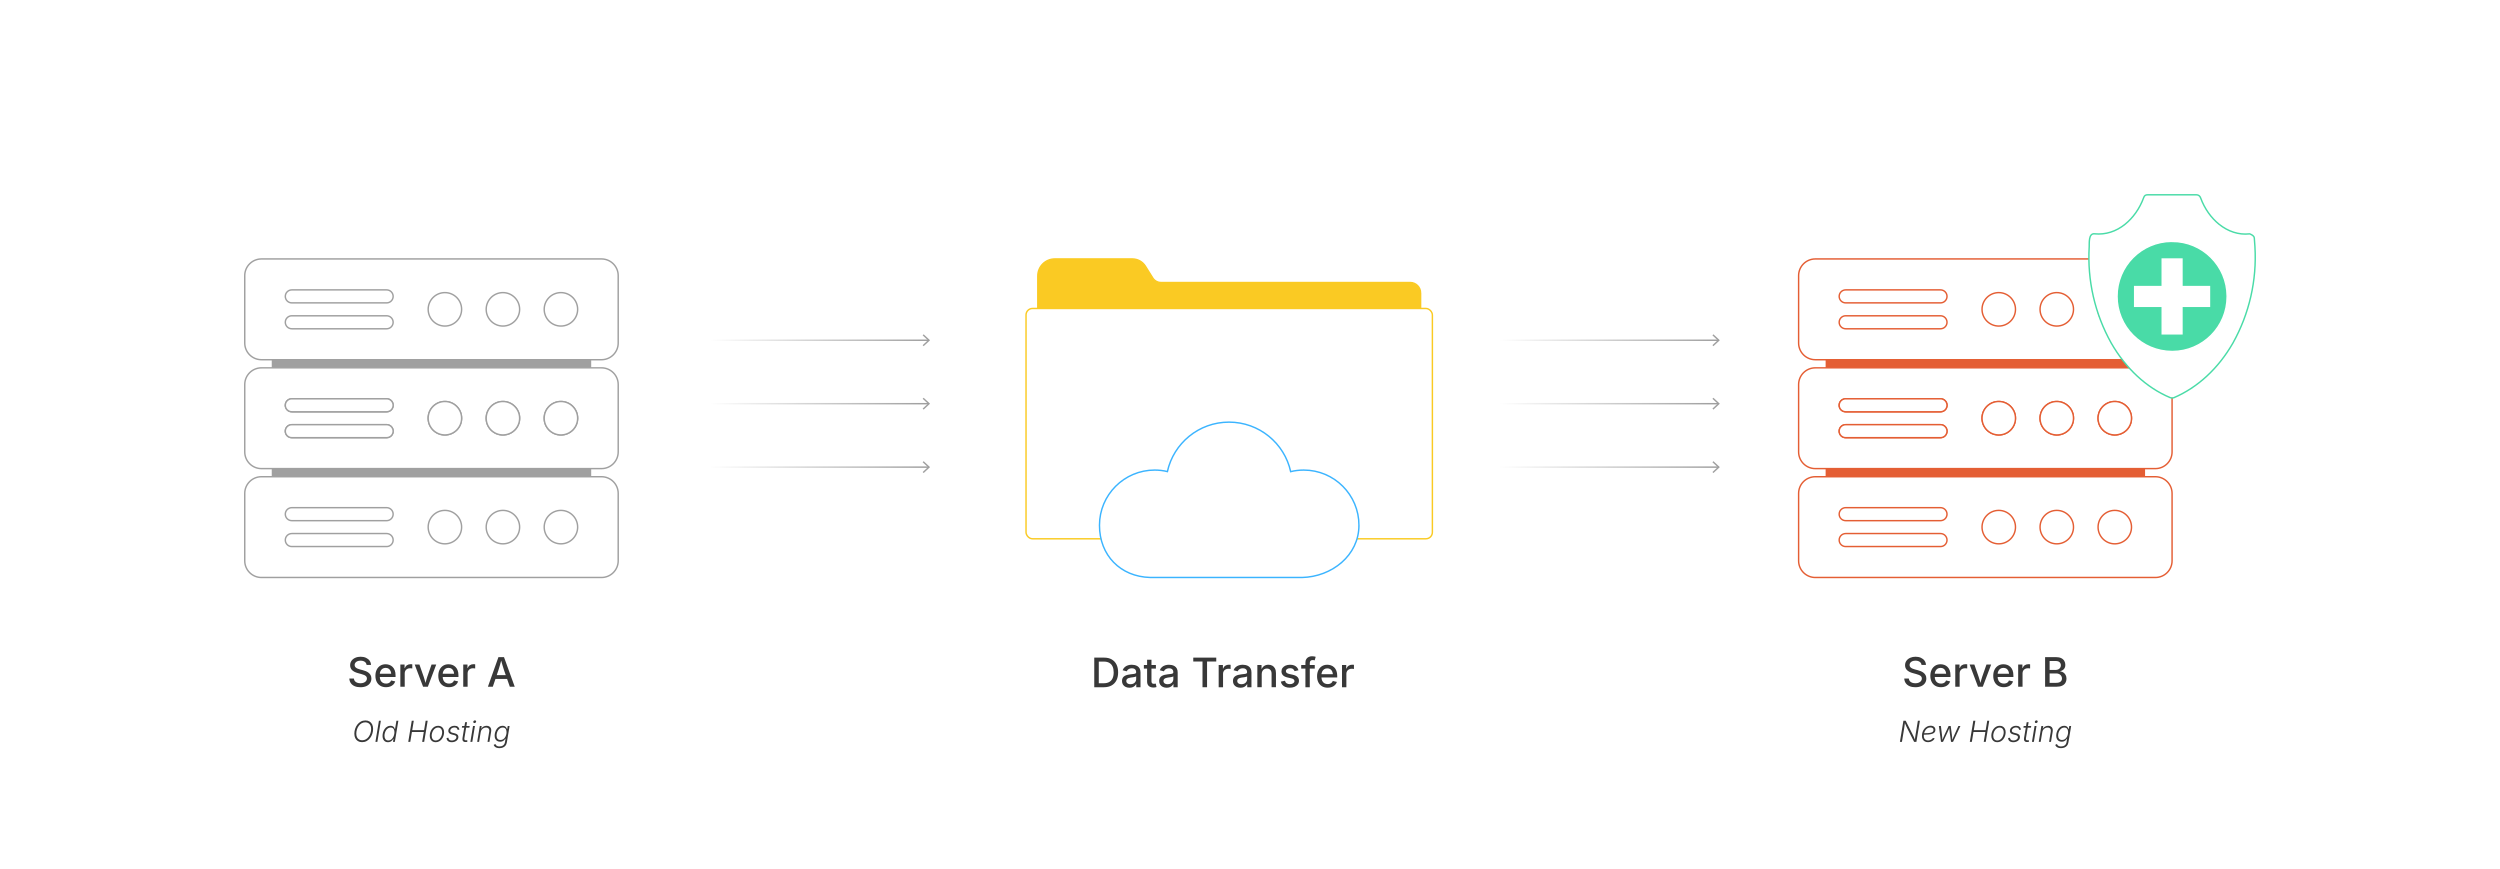 <?xml version="1.0" encoding="UTF-8"?><svg id="_01-What-is-Magento-2-Server-Migration" xmlns="http://www.w3.org/2000/svg" xmlns:xlink="http://www.w3.org/1999/xlink" viewBox="0 0 860 298.867"><defs><filter id="drop-shadow-1" filterUnits="userSpaceOnUse"><feOffset dx="0" dy="5"/><feGaussianBlur result="blur" stdDeviation="4"/><feFlood flood-color="#333" flood-opacity=".09"/><feComposite in2="blur" operator="in"/><feComposite in="SourceGraphic"/></filter><filter id="drop-shadow-2" filterUnits="userSpaceOnUse"><feOffset dx="0" dy="5"/><feGaussianBlur result="blur-2" stdDeviation="4"/><feFlood flood-color="#333" flood-opacity=".09"/><feComposite in2="blur-2" operator="in"/><feComposite in="SourceGraphic"/></filter><filter id="drop-shadow-3" filterUnits="userSpaceOnUse"><feOffset dx="0" dy="5"/><feGaussianBlur result="blur-3" stdDeviation="4"/><feFlood flood-color="#333" flood-opacity=".09"/><feComposite in2="blur-3" operator="in"/><feComposite in="SourceGraphic"/></filter><linearGradient id="linear-gradient" x1="244.09" y1="117.045" x2="319.932" y2="117.045" gradientUnits="userSpaceOnUse"><stop offset="0" stop-color="#fff"/><stop offset="1" stop-color="#9d9d9d"/></linearGradient><linearGradient id="linear-gradient-2" x1="244.09" y1="117.045" x2="319.932" y2="117.045" xlink:href="#linear-gradient"/><linearGradient id="linear-gradient-3" y1="138.868" y2="138.868" xlink:href="#linear-gradient"/><linearGradient id="linear-gradient-4" x1="244.09" y1="138.868" x2="319.932" y2="138.868" xlink:href="#linear-gradient"/><linearGradient id="linear-gradient-5" y1="160.691" x2="319.932" y2="160.691" xlink:href="#linear-gradient"/><linearGradient id="linear-gradient-6" x1="244.09" y1="160.691" x2="319.932" y2="160.691" xlink:href="#linear-gradient"/><linearGradient id="linear-gradient-7" x1="515.772" x2="591.614" xlink:href="#linear-gradient"/><linearGradient id="linear-gradient-8" x1="515.772" y1="117.045" x2="591.614" y2="117.045" xlink:href="#linear-gradient"/><linearGradient id="linear-gradient-9" x1="515.772" y1="138.868" x2="591.614" y2="138.868" xlink:href="#linear-gradient"/><linearGradient id="linear-gradient-10" x1="515.772" y1="138.868" x2="591.614" y2="138.868" xlink:href="#linear-gradient"/><linearGradient id="linear-gradient-11" x1="515.772" y1="160.691" x2="591.614" y2="160.691" xlink:href="#linear-gradient"/><linearGradient id="linear-gradient-12" x1="515.772" y1="160.691" x2="591.614" y2="160.691" xlink:href="#linear-gradient"/></defs><g filter="url(#drop-shadow-1)"><path d="M93.732,85.953h109.391v100.194h-109.391v-100.194Z" fill="#a0a0a0" stroke="#a0a0a0" stroke-miterlimit="10" stroke-width=".5"/><path d="M206.918,118.742h-116.982c-3.172,0-5.744-2.571-5.744-5.744v-23.175c0-3.172,2.571-5.744,5.744-5.744h116.982c3.172,0,5.744,2.571,5.744,5.744v23.175c0,3.172-2.571,5.744-5.743,5.744ZM206.918,193.657h-116.982c-3.172,0-5.744-2.571-5.744-5.744v-23.175c0-3.172,2.571-5.744,5.744-5.744h116.982c3.172,0,5.744,2.571,5.744,5.744v23.175c0,3.172-2.571,5.744-5.743,5.744ZM138.637,121.537h68.281c3.172,0,5.744,2.571,5.744,5.744v23.175c0,3.172-2.571,5.744-5.743,5.744h-116.982c-3.172,0-5.744-2.571-5.744-5.744v-23.175c0-3.172,2.571-5.744,5.744-5.744h48.701" fill="#fff" stroke="#a0a0a0" stroke-miterlimit="10" stroke-width=".5"/><circle cx="192.958" cy="176.326" r="5.753" fill="#fff" stroke="#a0a0a0" stroke-miterlimit="10" stroke-width=".5"/><circle cx="173.001" cy="176.326" r="5.753" fill="#fff" stroke="#a0a0a0" stroke-miterlimit="10" stroke-width=".5"/><circle cx="153.044" cy="176.326" r="5.753" fill="#fff" stroke="#a0a0a0" stroke-miterlimit="10" stroke-width=".5"/><path d="M133.007,174.108h-32.627c-1.235,0-2.236-1.001-2.236-2.236s1.001-2.236,2.236-2.236h32.627c1.235,0,2.236,1.001,2.236,2.236-0,1.235-1.001,2.236-2.236,2.236ZM133.007,183.016h-32.627c-1.235,0-2.236-1.001-2.236-2.236s1.001-2.236,2.236-2.236h32.627c1.235,0,2.236,1.001,2.236,2.236-0,1.235-1.001,2.236-2.236,2.236Z" fill="#fff" stroke="#a0a0a0" stroke-miterlimit="10" stroke-width=".5"/><circle cx="192.958" cy="101.41" r="5.753" fill="#fff" stroke="#a0a0a0" stroke-miterlimit="10" stroke-width=".5"/><circle cx="173.001" cy="101.41" r="5.753" fill="#fff" stroke="#a0a0a0" stroke-miterlimit="10" stroke-width=".5"/><circle cx="153.044" cy="101.41" r="5.753" fill="#fff" stroke="#a0a0a0" stroke-miterlimit="10" stroke-width=".5"/><path d="M133.007,99.193h-32.627c-1.235,0-2.236-1.001-2.236-2.236s1.001-2.236,2.236-2.236h32.627c1.235,0,2.236,1.001,2.236,2.236-0,1.235-1.001,2.236-2.236,2.236ZM133.007,108.1h-32.627c-1.235,0-2.236-1.001-2.236-2.236s1.001-2.236,2.236-2.236h32.627c1.235,0,2.236,1.001,2.236,2.236-0,1.235-1.001,2.236-2.236,2.236Z" fill="#fff" stroke="#a0a0a0" stroke-miterlimit="10" stroke-width=".5"/><circle cx="192.958" cy="138.868" r="5.753" fill="#fff" stroke="#a0a0a0" stroke-miterlimit="10" stroke-width=".5"/><circle cx="173.001" cy="138.868" r="5.753" fill="#fff" stroke="#a0a0a0" stroke-miterlimit="10" stroke-width=".5"/><circle cx="153.044" cy="138.868" r="5.753" fill="#fff" stroke="#a0a0a0" stroke-miterlimit="10" stroke-width=".5"/><path d="M133.007,136.651h-32.627c-1.235,0-2.236-1.001-2.236-2.236s1.001-2.236,2.236-2.236h32.627c1.235,0,2.236,1.001,2.236,2.236-0,1.235-1.001,2.236-2.236,2.236ZM133.007,145.558h-32.627c-1.235,0-2.236-1.001-2.236-2.236s1.001-2.236,2.236-2.236h32.627c1.235,0,2.236,1.001,2.236,2.236-0,1.235-1.001,2.236-2.236,2.236Z" fill="#fff" stroke="#a0a0a0" stroke-miterlimit="10" stroke-width=".5"/><circle cx="192.958" cy="138.868" r="5.753" fill="#fff" stroke="#a0a0a0" stroke-miterlimit="10" stroke-width=".5"/><circle cx="173.001" cy="138.868" r="5.753" fill="#fff" stroke="#a0a0a0" stroke-miterlimit="10" stroke-width=".5"/><circle cx="153.044" cy="138.868" r="5.753" fill="#fff" stroke="#a0a0a0" stroke-miterlimit="10" stroke-width=".5"/><path d="M133.007,136.651h-32.627c-1.235,0-2.236-1.001-2.236-2.236s1.001-2.236,2.236-2.236h32.627c1.235,0,2.236,1.001,2.236,2.236-0,1.235-1.001,2.236-2.236,2.236ZM133.007,145.558h-32.627c-1.235,0-2.236-1.001-2.236-2.236s1.001-2.236,2.236-2.236h32.627c1.235,0,2.236,1.001,2.236,2.236-0,1.235-1.001,2.236-2.236,2.236Z" fill="#fff" stroke="#a0a0a0" stroke-miterlimit="10" stroke-width=".5"/></g><path d="M123.986,236.408c-.761,0-1.422-.121-1.982-.362s-.999-.587-1.316-1.036-.491-.983-.523-1.603h1.565c.032.369.151.674.359.916s.478.421.81.54.693.178,1.08.178c.433,0,.817-.067,1.152-.202s.601-.326.796-.574.294-.537.294-.865c0-.296-.085-.539-.256-.728s-.401-.346-.69-.472-.619-.236-.988-.332l-1.189-.328c-.834-.223-1.484-.554-1.952-.991s-.701-1.005-.701-1.702c0-.588.158-1.102.475-1.542s.748-.782,1.292-1.025,1.159-.366,1.842-.366c.697,0,1.312.122,1.842.366s.948.578,1.251,1.001.461.907.475,1.449h-1.518c-.05-.465-.266-.825-.646-1.08s-.86-.383-1.439-.383c-.41,0-.767.064-1.07.191s-.538.304-.704.53-.25.482-.25.769c0,.324.099.584.297.783s.44.355.725.472.557.208.817.277l.991.26c.324.082.657.192,1.001.332s.662.319.954.54.527.495.708.82.27.719.27,1.179c0,.574-.148,1.087-.444,1.538s-.726.806-1.289,1.063-1.243.386-2.041.386Z" fill="#383838" stroke-width="0"/><path d="M132.791,236.395c-.752,0-1.401-.162-1.948-.485s-.967-.779-1.261-1.367-.441-1.278-.441-2.071c0-.784.145-1.474.434-2.071s.698-1.063,1.227-1.398,1.148-.502,1.859-.502c.438,0,.859.072,1.265.215s.77.368,1.094.673.58.701.769,1.186.284,1.074.284,1.767v.533h-6.091v-1.121h5.318l-.704.369c0-.469-.073-.883-.219-1.241s-.361-.637-.646-.837-.642-.301-1.07-.301c-.424,0-.786.103-1.087.308s-.53.475-.687.81-.236.701-.236,1.097v.766c0,.524.09.967.27,1.33s.432.636.755.82.7.277,1.128.277c.283,0,.538-.04.766-.12s.425-.201.591-.362.293-.361.379-.598l1.415.335c-.123.392-.329.738-.619,1.039s-.649.534-1.08.701-.919.25-1.466.25Z" fill="#383838" stroke-width="0"/><path d="M137.719,236.237v-7.643h1.456v1.23h.082c.141-.419.387-.748.738-.984s.75-.355,1.196-.355c.096,0,.205.003.328.01s.226.017.308.031v1.436c-.055-.018-.16-.037-.314-.055s-.312-.027-.472-.027c-.346,0-.659.073-.937.219s-.495.348-.649.605-.232.555-.232.892v4.642h-1.504Z" fill="#383838" stroke-width="0"/><path d="M145.54,236.237l-2.885-7.643h1.627l1.511,4.341c.168.479.312.958.431,1.439s.244.958.376,1.432h-.451c.127-.474.25-.951.369-1.432s.26-.96.424-1.439l1.511-4.341h1.613l-2.885,7.643h-1.641Z" fill="#383838" stroke-width="0"/><path d="M154.426,236.395c-.752,0-1.401-.162-1.948-.485s-.967-.779-1.261-1.367-.441-1.278-.441-2.071c0-.784.145-1.474.434-2.071s.698-1.063,1.227-1.398,1.148-.502,1.859-.502c.438,0,.859.072,1.265.215s.77.368,1.094.673.58.701.769,1.186.284,1.074.284,1.767v.533h-6.091v-1.121h5.318l-.704.369c0-.469-.073-.883-.219-1.241s-.361-.637-.646-.837-.642-.301-1.07-.301c-.424,0-.786.103-1.087.308s-.53.475-.687.81-.236.701-.236,1.097v.766c0,.524.09.967.27,1.33s.432.636.755.82.7.277,1.128.277c.283,0,.538-.04.766-.12s.425-.201.591-.362.293-.361.379-.598l1.415.335c-.123.392-.329.738-.619,1.039s-.649.534-1.08.701-.919.25-1.466.25Z" fill="#383838" stroke-width="0"/><path d="M159.355,236.237v-7.643h1.456v1.23h.082c.141-.419.387-.748.738-.984s.75-.355,1.196-.355c.096,0,.205.003.328.01s.226.017.308.031v1.436c-.055-.018-.16-.037-.314-.055s-.312-.027-.472-.027c-.346,0-.659.073-.937.219s-.495.348-.649.605-.232.555-.232.892v4.642h-1.504Z" fill="#383838" stroke-width="0"/><path d="M167.838,236.237l3.623-10.186h1.914l3.691,10.186h-1.688l-1.982-5.667c-.155-.46-.325-1.002-.509-1.627s-.397-1.374-.639-2.249h.314c-.232.884-.441,1.642-.625,2.273s-.348,1.166-.489,1.603l-1.921,5.667h-1.688ZM169.8,233.551v-1.299h5.298v1.299h-5.298Z" fill="#383838" stroke-width="0"/><path d="M124.546,255.303c-.537,0-1.004-.117-1.401-.352s-.705-.569-.923-1.003-.327-.951-.327-1.55c0-.57.088-1.126.264-1.67s.431-1.033.764-1.467.735-.781,1.204-1.04.995-.388,1.577-.388c.537,0,1.003.117,1.399.352s.702.568.918,1.001.325.949.325,1.548c0,.573-.088,1.131-.264,1.675s-.429,1.034-.759,1.47-.729.783-1.196,1.04-.994.386-1.58.386ZM124.575,254.653c.482,0,.914-.111,1.296-.334s.707-.522.974-.898.471-.795.613-1.257.212-.931.212-1.406c0-.485-.083-.897-.249-1.235s-.399-.597-.698-.774-.648-.266-1.045-.266c-.485,0-.919.111-1.301.334s-.709.522-.979.898-.476.794-.618,1.255-.212.93-.212,1.409c0,.482.083.892.249,1.23s.399.597.701.776.653.269,1.057.269Z" fill="#383838" stroke-width="0"/><path d="M131.016,247.93l-1.206,7.275h-.664l1.206-7.275h.664Z" fill="#383838" stroke-width="0"/><path d="M133.462,255.322c-.58,0-1.035-.197-1.367-.591s-.498-.921-.498-1.582c0-.42.061-.836.183-1.248s.3-.785.535-1.121.52-.604.857-.806.719-.303,1.145-.303c.338,0,.612.06.82.178s.367.266.476.442.187.348.232.518h.049l.479-2.881h.664l-1.206,7.275h-.645l.176-1.021h-.073c-.101.179-.232.355-.393.53s-.36.319-.596.435-.515.173-.837.173ZM133.564,254.722c.345,0,.649-.086.913-.259s.485-.401.664-.686.315-.597.408-.935.139-.672.139-1.001c0-.472-.109-.851-.327-1.138s-.543-.43-.977-.43c-.338,0-.64.084-.903.254s-.486.393-.667.671-.318.584-.413.918-.142.667-.142.999c0,.469.108.854.325,1.155s.543.452.979.452Z" fill="#383838" stroke-width="0"/><path d="M140.439,255.205l1.206-7.275h.698l-.537,3.247h4.087l.537-3.247h.693l-1.206,7.275h-.693l.566-3.408h-4.092l-.562,3.408h-.698Z" fill="#383838" stroke-width="0"/><path d="M149.873,255.322c-.417,0-.777-.093-1.082-.278s-.54-.446-.706-.781-.249-.726-.249-1.172c0-.426.068-.843.205-1.25s.331-.773.583-1.099.556-.585.911-.779.75-.291,1.187-.291c.42,0,.782.093,1.086.278s.54.446.706.781.249.726.249,1.172c0,.433-.068.853-.205,1.26s-.333.773-.588,1.099-.561.583-.916.774-.749.286-1.182.286ZM149.888,254.722c.345,0,.654-.083.928-.249s.505-.387.696-.662.336-.577.437-.906.151-.656.151-.981c0-.316-.052-.598-.156-.847s-.259-.445-.464-.588-.462-.215-.771-.215c-.338,0-.644.082-.916.247s-.504.383-.696.657-.339.575-.442.906-.154.663-.154.999c0,.472.116.863.347,1.174s.578.466,1.04.466Z" fill="#383838" stroke-width="0"/><path d="M155.41,255.322c-.352,0-.656-.052-.913-.156s-.46-.255-.61-.452-.239-.437-.269-.72c-.003-.026-.005-.045-.005-.056s-.001-.03-.005-.056l.645-.103c.023.329.134.57.334.723s.478.229.833.229c.287,0,.545-.048.776-.144s.418-.226.562-.388.223-.345.239-.547c.02-.192-.03-.353-.149-.481s-.313-.227-.583-.295l-.854-.215c-.433-.107-.749-.28-.947-.518s-.277-.536-.234-.894c.036-.309.152-.583.349-.82s.45-.423.759-.557.648-.2,1.016-.2c.492,0,.87.105,1.135.315s.438.492.52.847c.006.026.012.05.017.071s.009.046.012.076l-.61.112c-.045-.248-.15-.45-.312-.608s-.42-.237-.771-.237c-.257,0-.492.045-.706.137s-.387.215-.52.371-.208.333-.225.532c-.023.202.031.366.161.493s.348.229.654.308l.801.2c.43.107.742.279.938.515s.272.53.229.881c-.026.241-.102.461-.227.662s-.291.373-.496.518-.438.257-.701.337-.543.12-.842.12Z" fill="#383838" stroke-width="0"/><path d="M161.567,249.746l-.093.576h-2.603l.098-.576h2.598ZM160,248.447h.664l-.908,5.469c-.045.277-.017.477.085.601s.277.172.525.146c.045,0,.104-.006.173-.017s.134-.023.193-.037l.039.571c-.068.02-.146.037-.234.051s-.177.023-.269.027c-.446.029-.771-.075-.977-.312s-.273-.566-.205-.986l.913-5.513Z" fill="#383838" stroke-width="0"/><path d="M161.812,255.205l.903-5.459h.664l-.903,5.459h-.664ZM163.218,248.735c-.133,0-.24-.045-.32-.137s-.11-.2-.09-.327c.023-.13.089-.24.2-.33s.233-.134.366-.134.24.045.32.134.11.199.09.33c-.023.127-.089.236-.2.327s-.233.137-.366.137Z" fill="#383838" stroke-width="0"/><path d="M165.371,251.821l-.562,3.384h-.659l.903-5.459h.64l-.21,1.274-.103-.02c.225-.469.511-.807.859-1.016s.728-.312,1.138-.312c.377,0,.696.079.955.237s.444.387.557.686.131.666.056,1.099l-.581,3.511h-.659l.581-3.501c.075-.449.012-.799-.188-1.05s-.505-.376-.916-.376c-.29,0-.562.062-.818.188s-.472.304-.649.537-.292.505-.344.818Z" fill="#383838" stroke-width="0"/><path d="M171.812,257.363c-.384,0-.711-.05-.981-.149s-.489-.234-.657-.405-.286-.36-.354-.569l.581-.303c.052.137.132.27.239.398s.257.234.449.317.438.125.737.125c.492,0,.908-.124,1.25-.371s.555-.622.64-1.123l.2-1.201-.059.015c-.104.172-.238.339-.4.5s-.36.293-.591.396-.504.154-.82.154c-.381,0-.713-.082-.996-.247s-.503-.4-.659-.708-.234-.678-.234-1.111c0-.41.062-.816.188-1.218s.305-.768.54-1.099.52-.595.857-.793.717-.298,1.14-.298c.254,0,.47.036.647.107s.325.165.442.278.209.237.276.369.118.26.154.383l.078-.015.176-1.05h.645l-.938,5.615c-.075.462-.233.841-.474,1.135s-.54.513-.896.654-.75.212-1.179.212ZM172.153,254.551c.352,0,.658-.08.918-.239s.479-.372.654-.637.307-.559.393-.881.129-.646.129-.972c0-.462-.109-.836-.327-1.121s-.543-.427-.977-.427c-.332,0-.63.082-.894.244s-.487.38-.671.652-.323.571-.417.898-.142.653-.142.979c0,.456.112.82.337,1.094s.557.41.996.41Z" fill="#383838" stroke-width="0"/><path d="M377.984,226.223v10.186h-1.559v-10.186h1.559ZM379.734,236.408h-2.516v-1.367h2.434c.77,0,1.411-.144,1.921-.431s.893-.71,1.148-1.268.383-1.238.383-2.041c0-.797-.126-1.472-.379-2.023s-.629-.971-1.128-1.258-1.12-.431-1.863-.431h-2.57v-1.367h2.673c1.002,0,1.862.203,2.577.608s1.265.988,1.647,1.747.574,1.667.574,2.724c0,1.062-.192,1.973-.578,2.734s-.943,1.347-1.675,1.757-1.614.615-2.649.615Z" fill="#383838" stroke-width="0"/><path d="M388.552,236.579c-.483,0-.92-.09-1.312-.27s-.702-.443-.93-.79-.342-.77-.342-1.271c0-.433.083-.789.25-1.066s.392-.499.677-.663.602-.287.95-.369.703-.144,1.063-.185c.451-.055.818-.099,1.101-.133s.491-.091.625-.171.202-.208.202-.386v-.041c0-.287-.055-.529-.164-.725s-.272-.348-.489-.455-.486-.161-.81-.161c-.333,0-.619.051-.858.154s-.433.233-.581.393-.259.326-.332.499l-1.415-.369c.173-.456.421-.823.745-1.101s.695-.481,1.114-.608.852-.191,1.299-.191c.31,0,.638.037.984.109s.672.205.978.396.554.46.745.807.287.797.287,1.354v5.072h-1.456v-1.046h-.075c-.1.196-.249.387-.444.574s-.443.341-.742.461-.655.181-1.07.181ZM388.887,235.369c.41,0,.761-.08,1.053-.239s.515-.372.67-.636.232-.544.232-.841v-.978c-.055.055-.158.104-.311.147s-.327.082-.523.116-.385.062-.567.085-.333.041-.451.055c-.283.037-.541.098-.776.185s-.421.209-.561.369-.208.372-.208.636c0,.242.062.444.188.608s.295.287.509.369.462.123.745.123Z" fill="#383838" stroke-width="0"/><path d="M397.63,228.766v1.224h-4.143v-1.224h4.143ZM394.602,226.947h1.504v7.396c0,.305.065.53.195.673s.343.215.639.215c.078,0,.18-.009.308-.027s.237-.037.328-.055l.267,1.203c-.16.055-.331.095-.513.12s-.362.038-.54.038c-.693,0-1.23-.179-1.613-.537s-.574-.86-.574-1.507v-7.52Z" fill="#383838" stroke-width="0"/><path d="M401.335,236.579c-.483,0-.92-.09-1.312-.27s-.702-.443-.93-.79-.342-.77-.342-1.271c0-.433.083-.789.25-1.066s.392-.499.677-.663.602-.287.95-.369.703-.144,1.063-.185c.451-.055.818-.099,1.101-.133s.491-.091.625-.171.202-.208.202-.386v-.041c0-.287-.055-.529-.164-.725s-.272-.348-.489-.455-.486-.161-.81-.161c-.333,0-.619.051-.858.154s-.433.233-.581.393-.259.326-.332.499l-1.415-.369c.173-.456.421-.823.745-1.101s.695-.481,1.114-.608.852-.191,1.299-.191c.31,0,.638.037.984.109s.672.205.978.396.554.46.745.807.287.797.287,1.354v5.072h-1.456v-1.046h-.075c-.1.196-.249.387-.444.574s-.443.341-.742.461-.655.181-1.07.181ZM401.67,235.369c.41,0,.761-.08,1.053-.239s.515-.372.67-.636.232-.544.232-.841v-.978c-.055.055-.158.104-.311.147s-.327.082-.523.116-.385.062-.567.085-.333.041-.451.055c-.283.037-.541.098-.776.185s-.421.209-.561.369-.208.372-.208.636c0,.242.062.444.188.608s.295.287.509.369.462.123.745.123Z" fill="#383838" stroke-width="0"/><path d="M410.482,227.562v-1.34h7.909v1.34h-3.165v8.846h-1.565v-8.846h-3.179Z" fill="#383838" stroke-width="0"/><path d="M419.225,236.408v-7.643h1.456v1.23h.082c.141-.419.387-.748.738-.984s.75-.355,1.196-.355c.096,0,.205.003.328.01s.226.017.308.031v1.436c-.055-.018-.16-.037-.314-.055s-.312-.027-.472-.027c-.346,0-.659.073-.937.219s-.495.348-.649.605-.232.555-.232.892v4.642h-1.504Z" fill="#383838" stroke-width="0"/><path d="M426.717,236.579c-.483,0-.92-.09-1.312-.27s-.702-.443-.93-.79-.342-.77-.342-1.271c0-.433.083-.789.25-1.066s.392-.499.677-.663.602-.287.95-.369.703-.144,1.063-.185c.451-.055.818-.099,1.101-.133s.491-.091.625-.171.202-.208.202-.386v-.041c0-.287-.055-.529-.164-.725s-.272-.348-.489-.455-.486-.161-.81-.161c-.333,0-.619.051-.858.154s-.433.233-.581.393-.259.326-.332.499l-1.415-.369c.173-.456.421-.823.745-1.101s.695-.481,1.114-.608.852-.191,1.299-.191c.31,0,.638.037.984.109s.672.205.978.396.554.46.745.807.287.797.287,1.354v5.072h-1.456v-1.046h-.075c-.1.196-.249.387-.444.574s-.443.341-.742.461-.655.181-1.07.181ZM427.052,235.369c.41,0,.761-.08,1.053-.239s.515-.372.67-.636.232-.544.232-.841v-.978c-.055.055-.158.104-.311.147s-.327.082-.523.116-.385.062-.567.085-.333.041-.451.055c-.283.037-.541.098-.776.185s-.421.209-.561.369-.208.372-.208.636c0,.242.062.444.188.608s.295.287.509.369.462.123.745.123Z" fill="#383838" stroke-width="0"/><path d="M434.032,231.883v4.525h-1.504v-7.643h1.436l.014,1.873h-.157c.223-.684.547-1.183.971-1.497s.937-.472,1.538-.472c.52,0,.973.109,1.36.328.387.219.69.541.909.967s.328.956.328,1.589v4.854h-1.504v-4.669c0-.551-.144-.982-.431-1.292s-.682-.465-1.183-.465c-.338,0-.641.074-.909.222-.27.148-.481.363-.636.646-.155.283-.232.626-.232,1.032Z" fill="#383838" stroke-width="0"/><path d="M443.691,236.565c-.552,0-1.043-.08-1.474-.239s-.783-.396-1.06-.708c-.275-.312-.459-.694-.55-1.145l1.415-.294c.104.396.301.69.588.882s.651.287,1.094.287c.482,0,.868-.102,1.155-.304s.431-.445.431-.728c0-.246-.088-.449-.264-.608-.175-.16-.445-.278-.81-.355l-1.285-.294c-.711-.16-1.24-.415-1.586-.766-.347-.351-.52-.8-.52-1.347,0-.456.127-.854.383-1.196.255-.342.604-.607,1.046-.796.441-.189.952-.284,1.531-.284.551,0,1.022.08,1.415.239.392.16.71.383.953.67.244.287.418.62.523.998l-1.347.294c-.096-.269-.263-.505-.499-.708-.237-.203-.581-.304-1.032-.304-.415,0-.762.093-1.039.28-.278.187-.417.424-.417.711,0,.255.092.461.276.619s.486.284.906.379l1.23.273c.706.16,1.23.41,1.572.752s.513.779.513,1.312c0,.465-.134.876-.4,1.234s-.636.638-1.107.841-1.02.304-1.644.304Z" fill="#383838" stroke-width="0"/><path d="M452.277,228.766v1.224h-4.662v-1.224h4.662ZM449.064,236.408v-8.518c0-.474.105-.871.317-1.189s.491-.558.838-.718c.346-.16.72-.239,1.121-.239.305,0,.566.025.782.075.217.05.375.093.476.13l-.349,1.217c-.073-.023-.163-.047-.271-.072-.106-.025-.24-.038-.399-.038-.355,0-.613.089-.772.267-.16.178-.239.435-.239.772v8.312h-1.504Z" fill="#383838" stroke-width="0"/><path d="M456.721,236.565c-.752,0-1.401-.162-1.948-.485s-.968-.779-1.262-1.367-.44-1.278-.44-2.071c0-.784.145-1.474.434-2.071.29-.597.698-1.063,1.228-1.398.528-.335,1.148-.502,1.859-.502.438,0,.858.072,1.265.215.405.144.77.368,1.094.673.323.305.58.701.769,1.186.189.485.284,1.074.284,1.767v.533h-6.091v-1.121h5.318l-.704.369c0-.469-.073-.883-.219-1.241-.146-.358-.361-.637-.646-.837-.284-.201-.642-.301-1.069-.301-.424,0-.786.103-1.087.308s-.53.475-.688.81-.235.701-.235,1.097v.766c0,.524.09.967.27,1.33.181.362.432.636.756.82.323.185.699.277,1.128.277.282,0,.537-.04.766-.12.228-.08.425-.201.591-.362.167-.162.293-.361.38-.598l1.415.335c-.123.392-.329.738-.619,1.039-.289.301-.649.534-1.08.701s-.919.25-1.466.25Z" fill="#383838" stroke-width="0"/><path d="M461.649,236.408v-7.643h1.456v1.23h.082c.141-.419.387-.748.738-.984.351-.237.749-.355,1.196-.355.096,0,.205.003.328.01s.226.017.308.031v1.436c-.055-.018-.16-.037-.314-.055-.155-.018-.312-.027-.472-.027-.347,0-.659.073-.937.219-.278.146-.495.348-.649.605-.155.257-.232.555-.232.892v4.642h-1.504Z" fill="#383838" stroke-width="0"/><g filter="url(#drop-shadow-2)"><path d="M488.687,95.775v67.779c0,3.222-2.612,5.834-5.834,5.834h-120.012c-3.222,0-5.834-2.612-5.834-5.834v-73.641c0-3.222,2.612-5.834,5.834-5.834h26.691c1.821,0,3.513.938,4.478,2.482l2.531,4.05c.611.978,1.683,1.572,2.836,1.572h85.718c1.984,0,3.593,1.608,3.593,3.593Z" fill="#faca23" stroke="#faca23" stroke-miterlimit="10" stroke-width=".5"/><rect x="352.954" y="101.111" width="139.785" height="79.232" rx="2.237" ry="2.237" fill="#fff" stroke="#faca23" stroke-miterlimit="10" stroke-width=".5"/><path d="M467.476,175.705c0,10.355-9.315,17.73-19.614,17.952l-52.208-.008c-10.244-.269-17.437-7.621-17.437-17.944,0-10.489,8.511-19.001,19-19.001,1.503,0,2.958.174,4.359.514,2.144-9.73,10.821-17.007,21.2-17.007,10.386,0,19.08,7.285,21.215,17.031,1.44-.356,2.943-.538,4.485-.538,10.497,0,19,8.511,19,19.001Z" fill="#fff" stroke="#3bb4ff" stroke-miterlimit="10" stroke-width=".5"/></g><path d="M653.568,255.205l1.207-7.275h.781l2.49,4.941c.062.124.135.275.219.454.085.179.173.378.264.598.092.22.182.453.27.701h-.088c.02-.244.043-.479.07-.703s.057-.436.088-.635.06-.379.086-.542l.795-4.814h.693l-1.205,7.275h-.781l-2.334-4.6c-.085-.172-.172-.354-.262-.544s-.187-.408-.291-.652c-.104-.244-.229-.536-.375-.874h.111c-.042.319-.079.607-.111.864-.033.257-.062.486-.091.686s-.053.372-.075.515l-.762,4.604h-.699Z" fill="#383838" stroke-width="0"/><path d="M663.232,255.308c-.427,0-.795-.088-1.104-.264-.31-.176-.55-.425-.721-.747s-.256-.705-.256-1.147c0-.492.074-.95.225-1.375.149-.425.359-.797.629-1.116.271-.319.586-.568.945-.747s.75-.269,1.17-.269c.342,0,.637.058.886.173s.44.28.573.493c.134.213.201.468.201.764,0,.329-.086.602-.257.818s-.429.387-.771.513-.776.214-1.299.266-1.132.078-1.829.078l.078-.518c.6,0,1.115-.015,1.546-.044s.785-.085,1.062-.168c.277-.083.481-.201.613-.354s.197-.352.197-.596c0-.264-.094-.468-.283-.613-.188-.145-.447-.217-.775-.217-.378,0-.709.086-.992.259s-.519.4-.707.684c-.189.283-.332.597-.428.94s-.145.686-.145,1.028c0,.299.055.567.162.803s.27.422.488.559c.218.137.492.205.824.205.358,0,.686-.081.982-.242.296-.161.528-.375.697-.642l.602.2c-.219.387-.535.697-.95.928s-.87.347-1.364.347Z" fill="#383838" stroke-width="0"/><path d="M667.705,255.205l-.732-5.459h.697l.352,2.939c.033.29.065.606.098.95.033.343.059.727.078,1.15h-.117c.153-.407.303-.782.449-1.125s.289-.668.426-.974l1.367-2.939h.723l.385,2.939c.036.29.07.606.101.95s.058.727.081,1.15h-.123c.153-.407.303-.781.447-1.123s.285-.667.422-.977l1.324-2.939h.697l-2.539,5.459h-.684l-.43-3.052c-.022-.199-.046-.404-.07-.618s-.047-.435-.066-.664-.039-.463-.059-.701h.156c-.098.234-.195.465-.293.693s-.193.449-.287.664c-.095.215-.188.423-.279.625l-1.436,3.052h-.688Z" fill="#383838" stroke-width="0"/><path d="M677.617,255.205l1.205-7.275h.699l-.537,3.247h4.086l.537-3.247h.693l-1.205,7.275h-.693l.566-3.408h-4.092l-.562,3.408h-.697Z" fill="#383838" stroke-width="0"/><path d="M687.051,255.322c-.417,0-.777-.093-1.082-.278s-.539-.446-.705-.781-.25-.726-.25-1.172c0-.426.068-.843.205-1.25s.332-.773.584-1.099.556-.585.91-.779c.355-.194.751-.291,1.188-.291.42,0,.781.093,1.086.278s.539.446.705.781.25.726.25,1.172c0,.433-.068.853-.205,1.26s-.334.773-.589,1.099-.561.583-.915.774c-.355.19-.749.286-1.182.286ZM687.064,254.722c.346,0,.654-.083.928-.249s.506-.387.696-.662.336-.577.437-.906c.102-.329.152-.656.152-.981,0-.316-.053-.598-.156-.847-.104-.249-.26-.445-.465-.588s-.462-.215-.771-.215c-.338,0-.643.082-.915.247s-.504.383-.696.657c-.191.273-.339.575-.441.906s-.154.663-.154.999c0,.472.116.863.348,1.174.23.311.577.466,1.039.466Z" fill="#383838" stroke-width="0"/><path d="M692.588,255.322c-.352,0-.656-.052-.914-.156-.257-.104-.46-.255-.609-.452-.15-.197-.24-.437-.27-.72-.003-.026-.004-.045-.004-.056s-.002-.03-.006-.056l.645-.103c.023.329.135.57.335.723s.478.229.833.229c.286,0,.545-.048.775-.144.231-.096.419-.226.562-.388.143-.163.223-.345.238-.547.02-.192-.029-.353-.148-.481s-.313-.227-.584-.295l-.854-.215c-.434-.107-.749-.28-.947-.518-.199-.238-.277-.536-.234-.894.035-.309.152-.583.349-.82s.45-.423.759-.557c.31-.133.648-.2,1.016-.2.492,0,.871.105,1.136.315s.438.492.521.847c.006.026.012.05.017.071s.009.046.013.076l-.611.112c-.045-.248-.149-.45-.312-.608-.162-.158-.42-.237-.771-.237-.257,0-.492.045-.705.137s-.387.215-.52.371c-.134.156-.209.333-.225.532-.023.202.03.366.16.493.131.127.349.229.654.308l.801.2c.43.107.742.279.938.515s.272.53.23.881c-.026.241-.102.461-.228.662s-.29.373-.495.518-.439.257-.701.337-.543.12-.842.12Z" fill="#383838" stroke-width="0"/><path d="M698.744,249.746l-.092.576h-2.604l.098-.576h2.598ZM697.178,248.447h.664l-.908,5.469c-.046.277-.018.477.085.601s.277.172.524.146c.046,0,.104-.006.174-.017s.135-.023.193-.037l.039.571c-.068.02-.146.037-.234.051s-.178.023-.27.027c-.445.029-.771-.075-.977-.312s-.273-.566-.205-.986l.914-5.513Z" fill="#383838" stroke-width="0"/><path d="M698.988,255.205l.904-5.459h.664l-.904,5.459h-.664ZM700.395,248.735c-.133,0-.24-.045-.319-.137s-.11-.2-.091-.327c.023-.13.09-.24.201-.33.11-.089.232-.134.365-.134.134,0,.24.045.32.134s.109.199.09.33c-.022.127-.089.236-.199.327-.111.091-.233.137-.367.137Z" fill="#383838" stroke-width="0"/><path d="M702.549,251.821l-.562,3.384h-.658l.902-5.459h.641l-.211,1.274-.102-.02c.225-.469.511-.807.859-1.016.348-.208.727-.312,1.137-.312.378,0,.696.079.955.237s.444.387.557.686.131.666.057,1.099l-.582,3.511h-.658l.58-3.501c.075-.449.013-.799-.188-1.05s-.506-.376-.916-.376c-.289,0-.562.062-.817.188s-.472.304-.649.537-.292.505-.344.818Z" fill="#383838" stroke-width="0"/><path d="M708.988,257.363c-.384,0-.711-.05-.98-.149-.271-.099-.49-.234-.657-.405s-.286-.36-.354-.569l.582-.303c.052.137.131.27.238.398s.258.234.449.317c.192.083.438.125.738.125.491,0,.908-.124,1.25-.371s.555-.622.639-1.123l.201-1.201-.059.015c-.104.172-.238.339-.4.5-.163.161-.36.293-.592.396-.23.103-.504.154-.82.154-.381,0-.713-.082-.996-.247s-.502-.4-.658-.708-.234-.678-.234-1.111c0-.41.062-.816.188-1.218s.305-.768.539-1.099.521-.595.857-.793.717-.298,1.141-.298c.254,0,.469.036.646.107s.324.165.441.278.209.237.276.369.118.26.153.383l.078-.015.176-1.05h.645l-.938,5.615c-.074.462-.232.841-.473,1.135-.241.294-.54.513-.896.654s-.75.212-1.18.212ZM709.33,254.551c.352,0,.658-.08.918-.239.261-.16.479-.372.654-.637s.307-.559.394-.881.13-.646.13-.972c0-.462-.109-.836-.328-1.121-.218-.285-.543-.427-.977-.427-.332,0-.629.082-.893.244s-.488.38-.672.652-.323.571-.418.898c-.094.327-.141.653-.141.979,0,.456.111.82.336,1.094s.557.41.996.41Z" fill="#383838" stroke-width="0"/><path d="M658.882,236.408c-.761,0-1.422-.121-1.982-.362s-.999-.587-1.315-1.036c-.317-.449-.491-.983-.523-1.603h1.565c.032.369.151.674.359.916.207.242.478.421.81.54.333.119.693.178,1.08.178.434,0,.817-.067,1.152-.202s.601-.326.796-.574c.196-.249.294-.537.294-.865,0-.296-.085-.539-.256-.728s-.401-.346-.69-.472c-.29-.125-.619-.236-.988-.332l-1.189-.328c-.834-.223-1.484-.554-1.951-.991-.468-.438-.701-1.005-.701-1.702,0-.588.158-1.102.476-1.542.316-.44.747-.782,1.292-1.025.544-.244,1.158-.366,1.842-.366.697,0,1.312.122,1.843.366.53.244.947.578,1.251,1.001.303.424.461.907.475,1.449h-1.518c-.05-.465-.266-.825-.646-1.08-.381-.255-.86-.383-1.439-.383-.41,0-.767.064-1.069.191-.304.127-.538.304-.704.53-.167.226-.25.482-.25.769,0,.324.1.584.298.783s.439.355.725.472c.284.116.557.208.816.277l.991.26c.324.082.657.192,1.002.332.344.139.662.319.953.54.292.221.527.495.708.82.18.326.27.719.27,1.179,0,.574-.147,1.087-.444,1.538-.296.451-.726.806-1.288,1.063-.563.257-1.243.386-2.041.386Z" fill="#383838" stroke-width="0"/><path d="M667.687,236.395c-.752,0-1.401-.162-1.948-.485s-.967-.779-1.261-1.367-.441-1.278-.441-2.071c0-.784.145-1.474.435-2.071.289-.597.698-1.063,1.227-1.398.529-.335,1.148-.502,1.859-.502.438,0,.859.072,1.265.215.406.144.771.368,1.094.673.324.305.58.701.77,1.186.188.485.283,1.074.283,1.767v.533h-6.091v-1.121h5.318l-.704.369c0-.469-.072-.883-.219-1.241-.146-.358-.361-.637-.646-.837-.285-.201-.642-.301-1.07-.301-.424,0-.786.103-1.087.308s-.529.475-.687.81-.236.701-.236,1.097v.766c0,.524.09.967.271,1.33.18.362.432.636.755.82.324.185.7.277,1.128.277.283,0,.538-.04.766-.12.229-.08.425-.201.592-.362.166-.162.293-.361.379-.598l1.415.335c-.123.392-.329.738-.618,1.039-.29.301-.649.534-1.08.701s-.92.25-1.467.25Z" fill="#383838" stroke-width="0"/><path d="M672.615,236.237v-7.643h1.456v1.23h.082c.142-.419.388-.748.738-.984.352-.237.75-.355,1.196-.355.096,0,.205.003.328.01s.226.017.308.031v1.436c-.055-.018-.159-.037-.314-.055-.154-.018-.312-.027-.472-.027-.346,0-.658.073-.937.219-.277.146-.494.348-.649.605-.154.257-.232.555-.232.892v4.642h-1.504Z" fill="#383838" stroke-width="0"/><path d="M680.436,236.237l-2.885-7.643h1.627l1.511,4.341c.169.479.312.958.431,1.439.119.481.244.958.376,1.432h-.451c.128-.474.251-.951.369-1.432.119-.481.26-.96.424-1.439l1.511-4.341h1.613l-2.885,7.643h-1.641Z" fill="#383838" stroke-width="0"/><path d="M689.322,236.395c-.752,0-1.401-.162-1.948-.485s-.967-.779-1.261-1.367-.441-1.278-.441-2.071c0-.784.145-1.474.435-2.071.289-.597.698-1.063,1.227-1.398.529-.335,1.148-.502,1.859-.502.438,0,.859.072,1.265.215.406.144.771.368,1.094.673.324.305.58.701.77,1.186.188.485.283,1.074.283,1.767v.533h-6.091v-1.121h5.318l-.704.369c0-.469-.072-.883-.219-1.241-.146-.358-.361-.637-.646-.837-.285-.201-.642-.301-1.07-.301-.424,0-.786.103-1.087.308s-.529.475-.687.81-.236.701-.236,1.097v.766c0,.524.09.967.271,1.33.18.362.432.636.755.82.324.185.7.277,1.128.277.283,0,.538-.04.766-.12.229-.08.425-.201.592-.362.166-.162.293-.361.379-.598l1.415.335c-.123.392-.329.738-.618,1.039-.29.301-.649.534-1.08.701s-.92.25-1.467.25Z" fill="#383838" stroke-width="0"/><path d="M694.251,236.237v-7.643h1.456v1.23h.082c.142-.419.388-.748.738-.984.352-.237.75-.355,1.196-.355.096,0,.205.003.328.01s.226.017.308.031v1.436c-.055-.018-.159-.037-.314-.055-.154-.018-.312-.027-.472-.027-.346,0-.658.073-.937.219-.277.146-.494.348-.649.605-.154.257-.232.555-.232.892v4.642h-1.504Z" fill="#383838" stroke-width="0"/><path d="M703.514,236.237v-10.186h3.753c.725,0,1.324.119,1.798.355.475.237.827.557,1.06.96s.349.855.349,1.357c0,.424-.077.78-.232,1.07-.154.29-.363.522-.625.697-.263.175-.551.304-.865.386v.103c.342.014.675.122.998.325.324.203.592.488.804.854s.317.812.317,1.336c0,.515-.122.98-.365,1.395-.244.415-.619.743-1.125.984s-1.155.362-1.948.362h-3.917ZM705.072,230.461h2.044c.342,0,.652-.066.93-.198.278-.132.497-.319.656-.561.16-.242.239-.524.239-.848,0-.419-.146-.769-.438-1.049-.291-.28-.74-.42-1.347-.42h-2.085v3.076ZM705.072,234.897h2.201c.729,0,1.254-.141,1.572-.424.319-.283.479-.633.479-1.053,0-.328-.081-.625-.242-.889-.162-.264-.391-.475-.688-.632-.296-.157-.649-.236-1.06-.236h-2.263v3.233Z" fill="#383838" stroke-width="0"/><g filter="url(#drop-shadow-3)"><path d="M628.263,85.953h109.391v100.194h-109.391v-100.194Z" fill="#e45e34" stroke="#e45e34" stroke-miterlimit="10" stroke-width=".5"/><path d="M741.449,118.742h-116.982c-3.172,0-5.744-2.571-5.744-5.744v-23.175c0-3.172,2.571-5.744,5.744-5.744h116.982c3.172,0,5.744,2.571,5.744,5.744v23.175c0,3.172-2.571,5.744-5.743,5.744ZM741.449,193.657h-116.982c-3.172,0-5.744-2.571-5.744-5.744v-23.175c0-3.172,2.571-5.744,5.744-5.744h116.982c3.172,0,5.744,2.571,5.744,5.744v23.175c0,3.172-2.571,5.744-5.743,5.744ZM673.168,121.537h68.281c3.172,0,5.744,2.571,5.744,5.744v23.175c0,3.172-2.571,5.744-5.743,5.744h-116.982c-3.172,0-5.744-2.571-5.744-5.744v-23.175c0-3.172,2.571-5.744,5.744-5.744h48.701" fill="#fff" stroke="#e45e34" stroke-miterlimit="10" stroke-width=".5"/><circle cx="727.489" cy="176.326" r="5.753" fill="#fff" stroke="#e45e34" stroke-miterlimit="10" stroke-width=".5"/><circle cx="707.532" cy="176.326" r="5.753" fill="#fff" stroke="#e45e34" stroke-miterlimit="10" stroke-width=".5"/><circle cx="687.575" cy="176.326" r="5.753" fill="#fff" stroke="#e45e34" stroke-miterlimit="10" stroke-width=".5"/><path d="M667.538,174.108h-32.627c-1.235,0-2.236-1.001-2.236-2.236s1.001-2.236,2.236-2.236h32.627c1.235,0,2.236,1.001,2.236,2.236-0,1.235-1.001,2.236-2.236,2.236ZM667.538,183.016h-32.627c-1.235,0-2.236-1.001-2.236-2.236s1.001-2.236,2.236-2.236h32.627c1.235,0,2.236,1.001,2.236,2.236-0,1.235-1.001,2.236-2.236,2.236Z" fill="#fff" stroke="#e45e34" stroke-miterlimit="10" stroke-width=".5"/><circle cx="727.489" cy="101.41" r="5.753" fill="#fff" stroke="#e45e34" stroke-miterlimit="10" stroke-width=".5"/><circle cx="707.532" cy="101.41" r="5.753" fill="#fff" stroke="#e45e34" stroke-miterlimit="10" stroke-width=".5"/><circle cx="687.575" cy="101.41" r="5.753" fill="#fff" stroke="#e45e34" stroke-miterlimit="10" stroke-width=".5"/><path d="M667.538,99.193h-32.627c-1.235,0-2.236-1.001-2.236-2.236s1.001-2.236,2.236-2.236h32.627c1.235,0,2.236,1.001,2.236,2.236-0,1.235-1.001,2.236-2.236,2.236ZM667.538,108.1h-32.627c-1.235,0-2.236-1.001-2.236-2.236s1.001-2.236,2.236-2.236h32.627c1.235,0,2.236,1.001,2.236,2.236-0,1.235-1.001,2.236-2.236,2.236Z" fill="#fff" stroke="#e45e34" stroke-miterlimit="10" stroke-width=".5"/><circle cx="727.489" cy="138.868" r="5.753" fill="#fff" stroke="#e45e34" stroke-miterlimit="10" stroke-width=".5"/><circle cx="707.532" cy="138.868" r="5.753" fill="#fff" stroke="#e45e34" stroke-miterlimit="10" stroke-width=".5"/><circle cx="687.575" cy="138.868" r="5.753" fill="#fff" stroke="#e45e34" stroke-miterlimit="10" stroke-width=".5"/><path d="M667.538,136.651h-32.627c-1.235,0-2.236-1.001-2.236-2.236s1.001-2.236,2.236-2.236h32.627c1.235,0,2.236,1.001,2.236,2.236-0,1.235-1.001,2.236-2.236,2.236ZM667.538,145.558h-32.627c-1.235,0-2.236-1.001-2.236-2.236s1.001-2.236,2.236-2.236h32.627c1.235,0,2.236,1.001,2.236,2.236-0,1.235-1.001,2.236-2.236,2.236Z" fill="#fff" stroke="#e45e34" stroke-miterlimit="10" stroke-width=".5"/><circle cx="727.489" cy="138.868" r="5.753" fill="#fff" stroke="#e45e34" stroke-miterlimit="10" stroke-width=".5"/><circle cx="707.532" cy="138.868" r="5.753" fill="#fff" stroke="#e45e34" stroke-miterlimit="10" stroke-width=".5"/><circle cx="687.575" cy="138.868" r="5.753" fill="#fff" stroke="#e45e34" stroke-miterlimit="10" stroke-width=".5"/><path d="M667.538,136.651h-32.627c-1.235,0-2.236-1.001-2.236-2.236s1.001-2.236,2.236-2.236h32.627c1.235,0,2.236,1.001,2.236,2.236-0,1.235-1.001,2.236-2.236,2.236ZM667.538,145.558h-32.627c-1.235,0-2.236-1.001-2.236-2.236s1.001-2.236,2.236-2.236h32.627c1.235,0,2.236,1.001,2.236,2.236-0,1.235-1.001,2.236-2.236,2.236Z" fill="#fff" stroke="#e45e34" stroke-miterlimit="10" stroke-width=".5"/><g id="Layer_1"><path d="M775.48,76.853c.068,1.024.178,2.035.219,3.046.692,11.538-1.939,23.033-7.581,33.122-4.985,8.701-12.115,15.298-20.351,18.808-.399.117-.825.103-1.216-.041-8.236-3.456-15.311-10.094-20.283-18.767-5.642-10.089-8.272-21.584-7.581-33.122.068-1.298-.273-4.671,1.817-4.466,3.865.382,7.458-.833,10.463-3.237,2.773-2.226,5.081-5.409,6.474-9.247.246-.683.642-.942,1.38-.942h16.773c.643.009,1.208.427,1.407,1.038,1.393,3.797,3.674,6.952,6.42,9.151,2.991,2.377,6.638,3.688,10.463,3.251.041,0,1.557.546,1.598,1.421v-.014Z" fill="#fff" fill-rule="evenodd" stroke="#49dba7" stroke-miterlimit="10" stroke-width=".5"/><path d="M747.193,78.041c10.425-.038,18.907,8.383,18.945,18.808 0.0.046 0.0.091,0,.137.03,10.425-8.396,18.901-18.822,18.931-.041 0-.082 0-.123-0-5.231-.014-9.971-2.131-13.386-5.559-3.555-3.547-5.551-8.364-5.545-13.386-.038-10.425,8.383-18.907,18.808-18.945.046-0.0.091-0.0.137,0l-.014.014Z" fill="#49dba7" fill-rule="evenodd" stroke="#fff" stroke-miterlimit="10" stroke-width=".5"/><path d="M743.56,83.86h7.28v9.479h9.465v7.28h-9.465v9.465h-7.28v-9.465h-9.479v-7.28h9.479v-9.479Z" fill="#fff" fill-rule="evenodd" stroke-width="0"/></g></g><line x1="244.09" y1="117.045" x2="319.39" y2="117.045" fill="none" stroke="url(#linear-gradient)" stroke-miterlimit="10" stroke-width=".5"/><polygon points="317.733 119.09 317.392 118.724 319.198 117.046 317.392 115.367 317.733 115 319.932 117.046 317.733 119.09" fill="url(#linear-gradient-2)" stroke-width="0"/><line x1="244.09" y1="138.868" x2="319.39" y2="138.868" fill="none" stroke="url(#linear-gradient-3)" stroke-miterlimit="10" stroke-width=".5"/><polygon points="317.733 140.913 317.392 140.547 319.198 138.869 317.392 137.19 317.733 136.824 319.932 138.869 317.733 140.913" fill="url(#linear-gradient-4)" stroke-width="0"/><line x1="244.09" y1="160.691" x2="319.39" y2="160.691" fill="none" stroke="url(#linear-gradient-5)" stroke-miterlimit="10" stroke-width=".5"/><polygon points="317.733 162.736 317.392 162.37 319.198 160.692 317.392 159.013 317.733 158.647 319.932 160.692 317.733 162.736" fill="url(#linear-gradient-6)" stroke-width="0"/><line x1="515.772" y1="117.045" x2="591.072" y2="117.045" fill="none" stroke="url(#linear-gradient-7)" stroke-miterlimit="10" stroke-width=".5"/><polygon points="589.415 119.09 589.074 118.724 590.88 117.046 589.074 115.367 589.415 115 591.614 117.046 589.415 119.09" fill="url(#linear-gradient-8)" stroke-width="0"/><line x1="515.772" y1="138.868" x2="591.072" y2="138.868" fill="none" stroke="url(#linear-gradient-9)" stroke-miterlimit="10" stroke-width=".5"/><polygon points="589.415 140.913 589.074 140.547 590.88 138.869 589.074 137.19 589.415 136.824 591.614 138.869 589.415 140.913" fill="url(#linear-gradient-10)" stroke-width="0"/><line x1="515.772" y1="160.691" x2="591.072" y2="160.691" fill="none" stroke="url(#linear-gradient-11)" stroke-miterlimit="10" stroke-width=".5"/><polygon points="589.415 162.736 589.074 162.37 590.88 160.692 589.074 159.013 589.415 158.647 591.614 160.692 589.415 162.736" fill="url(#linear-gradient-12)" stroke-width="0"/></svg>